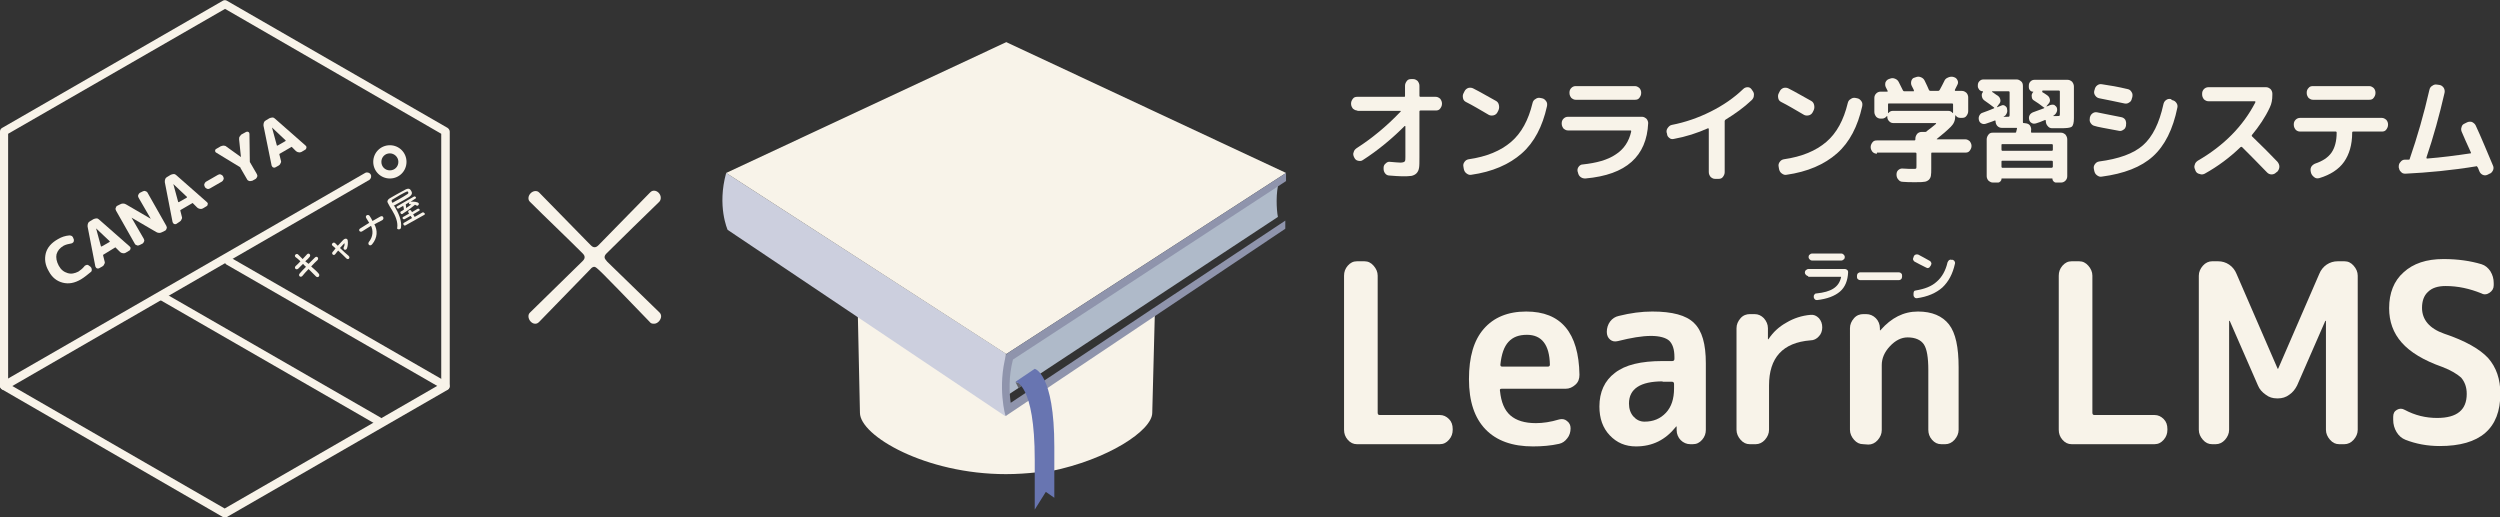 <?xml version="1.0" encoding="utf-8"?>
<!-- Generator: Adobe Illustrator 28.0.0, SVG Export Plug-In . SVG Version: 6.00 Build 0)  -->
<svg version="1.1" xmlns="http://www.w3.org/2000/svg" xmlns:xlink="http://www.w3.org/1999/xlink" x="0px" y="0px"
	 viewBox="0 0 676.5 140" style="enable-background:new 0 0 676.5 140;" xml:space="preserve">
<rect x="0" y="0" width="676.5" height="140" fill="#333333" stroke="none"/>
<style type="text/css">
	.st0{fill:#F8F3E9;}
	.st1{fill:#CCCFDE;}
	.st2{fill:#AFBAC9;}
	.st3{fill:#8F94AC;}
	.st4{opacity:0.7;fill:#414042;enable-background:new    ;}
	.st5{fill:#6875B1;}
</style>
<g id="レイヤー_1">
	<g>
		<g>
			<path class="st0" d="M21.9,75.6c-1.7,1-3.3,1.3-4.9,0.9c-1.6-0.4-2.9-1.4-3.8-3.1c-1-1.7-1.2-3.3-0.8-4.9
				c0.4-1.5,1.5-2.8,3.3-3.8c1-0.6,2-0.9,3.1-1c0.3,0,0.5,0.1,0.7,0.2c0.2,0.2,0.3,0.4,0.4,0.7l0.1,0.3c0,0.2,0,0.5-0.2,0.7
				c-0.2,0.2-0.4,0.3-0.6,0.3c-0.7,0.1-1.4,0.3-2,0.6c-1,0.6-1.6,1.3-1.9,2.3c-0.2,0.9,0,2,0.6,3.1c0.6,1.1,1.4,1.7,2.4,2
				c1,0.3,1.9,0.1,2.9-0.4c0.6-0.4,1.1-0.8,1.6-1.4c0.1-0.2,0.3-0.3,0.6-0.4c0.2-0.1,0.5,0,0.7,0.2l0.3,0.2c0.2,0.2,0.4,0.4,0.4,0.7
				c0.1,0.3,0,0.5-0.1,0.7C23.7,74.3,22.9,75,21.9,75.6z"/>
			<path class="st0" d="M26.8,72.6c-0.2,0.1-0.4,0.1-0.6,0c-0.2-0.1-0.3-0.3-0.4-0.5l-2.1-10.8c0-0.3,0-0.6,0.1-0.8
				c0.1-0.3,0.3-0.5,0.5-0.6l1-0.6c0.3-0.1,0.5-0.2,0.8-0.2c0.3,0,0.5,0.1,0.7,0.3l8.3,7.3c0.2,0.2,0.3,0.4,0.2,0.6
				c0,0.2-0.1,0.4-0.3,0.5l-1,0.6c-0.2,0.1-0.5,0.2-0.8,0.1c-0.3,0-0.5-0.2-0.7-0.3l-1.2-1.2c-0.1-0.1-0.1-0.1-0.2,0L28,68.9
				c-0.1,0-0.1,0.1-0.1,0.2l0.4,1.6c0.1,0.3,0.1,0.5-0.1,0.8c-0.1,0.3-0.3,0.5-0.5,0.6L26.8,72.6z M26,61.8l1.3,4.8
				c0,0,0,0.1,0.1,0.1c0,0,0.1,0,0.1,0l2.1-1.2c0,0,0,0,0.1-0.1c0,0,0-0.1,0-0.1L26,61.8C26,61.8,26,61.8,26,61.8
				C26,61.8,26,61.8,26,61.8z"/>
			<path class="st0" d="M37.8,66.3c-0.2,0.1-0.5,0.2-0.7,0.1c-0.3-0.1-0.5-0.2-0.6-0.4l-5.1-9c-0.1-0.2-0.2-0.5-0.1-0.7
				c0.1-0.3,0.2-0.5,0.4-0.6l0.8-0.4c0.5-0.3,1.1-0.3,1.6,0l6.7,3.9c0,0,0,0,0,0c0,0,0,0,0,0l-3.3-5.7c-0.1-0.2-0.2-0.5-0.1-0.7
				c0.1-0.3,0.2-0.4,0.4-0.6l0.8-0.4c0.2-0.1,0.5-0.2,0.7-0.1c0.3,0.1,0.5,0.2,0.6,0.4l5.1,9c0.1,0.2,0.2,0.5,0.1,0.7
				c-0.1,0.3-0.2,0.5-0.4,0.6l-0.8,0.4c-0.5,0.3-1.1,0.3-1.6,0l-6.7-3.9c0,0,0,0,0,0c0,0,0,0,0,0l3.3,5.7c0.1,0.2,0.2,0.5,0.1,0.7
				c-0.1,0.3-0.2,0.4-0.4,0.6L37.8,66.3z"/>
			<path class="st0" d="M47.7,60.6c-0.2,0.1-0.4,0.1-0.6,0c-0.2-0.1-0.3-0.3-0.4-0.5l-2.1-10.8c0-0.3,0-0.6,0.1-0.8
				c0.1-0.3,0.3-0.5,0.5-0.6l1-0.6c0.3-0.1,0.5-0.2,0.8-0.2c0.3,0,0.5,0.1,0.7,0.3l8.3,7.3c0.2,0.2,0.3,0.4,0.2,0.6
				c0,0.2-0.1,0.4-0.3,0.5l-1,0.6c-0.2,0.1-0.5,0.2-0.8,0.1c-0.3,0-0.5-0.2-0.7-0.3l-1.2-1.2c-0.1-0.1-0.1-0.1-0.2,0l-3.1,1.8
				c-0.1,0-0.1,0.1-0.1,0.2l0.4,1.6c0.1,0.3,0.1,0.5-0.1,0.8c-0.1,0.3-0.3,0.5-0.5,0.6L47.7,60.6z M46.9,49.8l1.3,4.8
				c0,0,0,0.1,0.1,0.1c0,0,0.1,0,0.1,0l2.1-1.2c0,0,0,0,0.1-0.1c0,0,0-0.1,0-0.1L46.9,49.8C46.9,49.8,46.9,49.8,46.9,49.8
				C46.9,49.8,46.9,49.8,46.9,49.8z"/>
			<path class="st0" d="M56.8,51c-0.2,0.1-0.5,0.2-0.7,0.1c-0.3-0.1-0.4-0.2-0.6-0.4l-0.1-0.2c-0.1-0.2-0.2-0.5-0.1-0.7
				c0.1-0.3,0.2-0.4,0.4-0.6l3.3-1.9c0.2-0.1,0.5-0.2,0.7-0.1c0.3,0.1,0.4,0.2,0.6,0.4l0.1,0.2c0.1,0.2,0.2,0.5,0.1,0.7
				c-0.1,0.3-0.2,0.4-0.4,0.6L56.8,51z"/>
			<path class="st0" d="M64.9,45.2l-6.4-3.9c-0.2-0.1-0.3-0.3-0.3-0.5c0-0.2,0.1-0.4,0.3-0.5l1.2-0.7c0.3-0.1,0.5-0.2,0.8-0.2
				c0.3,0,0.6,0.1,0.8,0.3l3.9,2.8c0,0,0,0,0,0c0,0,0,0,0,0l-0.5-4.8c0-0.3,0-0.6,0.2-0.8s0.3-0.5,0.6-0.6l1.1-0.6
				c0.2-0.1,0.4-0.1,0.6,0c0.2,0.1,0.3,0.3,0.3,0.5l0.1,7.5c0,0.1,0,0.2,0.1,0.3l1.8,3.1c0.1,0.2,0.2,0.5,0.1,0.7
				c-0.1,0.3-0.2,0.4-0.4,0.6l-0.9,0.5C68,49,67.7,49,67.5,49c-0.3-0.1-0.5-0.2-0.6-0.4l-1.8-3.1C65.1,45.3,65,45.3,64.9,45.2z"/>
			<path class="st0" d="M74.5,45.3c-0.2,0.1-0.4,0.1-0.6,0c-0.2-0.1-0.3-0.3-0.4-0.5L71.3,34c0-0.3,0-0.6,0.1-0.8
				c0.1-0.3,0.3-0.5,0.5-0.6l1-0.6c0.3-0.1,0.5-0.2,0.8-0.2c0.3,0,0.5,0.1,0.7,0.3l8.3,7.3c0.2,0.2,0.3,0.4,0.2,0.6
				c0,0.2-0.1,0.4-0.3,0.5l-1,0.6c-0.2,0.1-0.5,0.2-0.8,0.1c-0.3,0-0.5-0.2-0.7-0.3L79,39.8c-0.1-0.1-0.1-0.1-0.2,0l-3.1,1.8
				c-0.1,0-0.1,0.1-0.1,0.2l0.4,1.6c0.1,0.3,0.1,0.5-0.1,0.8c-0.1,0.3-0.3,0.5-0.5,0.6L74.5,45.3z M73.6,34.5l1.3,4.8
				c0,0,0,0.1,0.1,0.1c0,0,0.1,0,0.1,0l2.1-1.2c0,0,0,0,0.1-0.1c0,0,0-0.1,0-0.1L73.6,34.5C73.7,34.5,73.6,34.5,73.6,34.5
				C73.6,34.5,73.6,34.5,73.6,34.5z"/>
		</g>
		<g>
			<g>
				<g>
					<path class="st0" d="M60.9,140c-0.2,0-0.4,0-0.6-0.1L0.6,105.4c-0.3-0.2-0.6-0.6-0.6-1V35.6c0-0.4,0.2-0.8,0.6-1L60.3,0.2
						c0.3-0.2,0.8-0.2,1.1,0l59.7,34.4c0.3,0.2,0.6,0.6,0.6,1v68.9c0,0.4-0.2,0.8-0.6,1l-59.7,34.4C61.3,139.9,61.1,140,60.9,140z
						 M2.2,103.8l58.6,33.8l58.6-33.8V36.2L60.9,2.4L2.2,36.2V103.8z M120.6,104.4L120.6,104.4L120.6,104.4z"/>
				</g>
				<g>
					<path class="st0" d="M1.1,105.5c-0.4,0-0.8-0.2-1-0.6c-0.3-0.5-0.1-1.2,0.4-1.5l98.3-56.6c0.5-0.3,1.2-0.1,1.5,0.4
						c0.3,0.5,0.1,1.2-0.4,1.5L1.7,105.4C1.5,105.5,1.3,105.5,1.1,105.5z"/>
				</g>
				<g>
					<path class="st0" d="M120.6,105.5c-0.2,0-0.4,0-0.6-0.1L61.3,71.6c-0.5-0.3-0.7-1-0.4-1.5c0.3-0.5,1-0.7,1.5-0.4l58.7,33.8
						c0.5,0.3,0.7,1,0.4,1.5C121.4,105.3,121,105.5,120.6,105.5z"/>
				</g>
				<g>
					<path class="st0" d="M102.5,115c-0.2,0-0.4,0-0.6-0.1L43.2,81.1c-0.5-0.3-0.7-1-0.4-1.5c0.3-0.5,1-0.7,1.5-0.4l58.7,33.8
						c0.5,0.3,0.7,1,0.4,1.5C103.3,114.8,102.9,115,102.5,115z"/>
				</g>
			</g>
			<g>
				<path class="st0" d="M105.5,48.3c-2.5,0-4.5-2-4.5-4.5s2-4.5,4.5-4.5c2.5,0,4.5,2,4.5,4.5S108,48.3,105.5,48.3z M105.5,41.5
					c-1.3,0-2.3,1-2.3,2.3c0,1.3,1,2.3,2.3,2.3c1.3,0,2.3-1,2.3-2.3C107.8,42.5,106.7,41.5,105.5,41.5z"/>
			</g>
		</g>
		<g>
			<path class="st0" d="M83.5,71.4c0.6-0.6,1.2-1.2,1.7-1.7c0.6-0.6,1.2,0.2,0.7,0.7c-0.4,0.4-1.1,1-1.7,1.7c0.8,0.7,1.6,1.4,2,1.9
				c0.3,0.3,0.2,0.6,0.1,0.8c-0.2,0.2-0.5,0.3-0.8,0c-0.5-0.5-1.2-1.2-2-2c-0.7,0.7-1.3,1.4-1.7,1.9c-0.5,0.5-1.2-0.1-0.7-0.7
				c0.4-0.5,1-1.1,1.7-1.8c-0.3-0.3-0.6-0.5-0.8-0.8c-0.5,0.5-0.9,0.9-1.3,1.3c-0.6,0.5-1.2-0.2-0.7-0.7c0.4-0.4,0.9-0.8,1.3-1.3
				c-0.5-0.5-1-0.9-1.3-1.1c-0.6-0.5,0.3-1.2,0.7-0.7c0.3,0.3,0.7,0.7,1.2,1.2c0.4-0.4,0.8-0.9,1.2-1.3c0.5-0.5,1.1,0.2,0.7,0.7
				c-0.3,0.4-0.7,0.8-1.2,1.2L83.5,71.4z"/>
			<path class="st0" d="M93.2,65.8c-0.3,0.3-0.7,0.8-1.2,1.3c0.8,0.8,1.7,1.6,2.3,2.1c0.6,0.5,0,1.3-0.6,0.7
				c-0.5-0.5-1.4-1.4-2.2-2.1c-0.3,0.4-0.6,0.7-0.8,1c-0.4,0.5-1.1-0.1-0.7-0.6c0.3-0.3,0.5-0.6,0.8-1c-0.3-0.3-0.6-0.5-0.8-0.7
				c-0.3-0.2-0.2-0.5,0-0.7c0.2-0.2,0.5-0.2,0.7,0c0.2,0.2,0.4,0.4,0.7,0.7c0.5-0.5,1-1.1,1.5-1.6c0.4-0.4,1.1-0.5,1.2,0.2
				c0.1,0.7,0,1.5-0.2,2.1c-0.3,0.7-1.1,0.4-0.9-0.3C93.2,66.6,93.3,66.2,93.2,65.8L93.2,65.8z"/>
			<path class="st0" d="M100.7,66.1c-0.6,0.7-1.3,0-0.9-0.6c1.2-1.5,1.2-3.1,0.6-4.4c-0.8,0.5-1.6,1-2.4,1.5
				c-0.6,0.4-1.2-0.4-0.5-0.8c0.8-0.5,1.6-1,2.4-1.5c-0.3-0.5-0.6-1-0.8-1.3c-0.4-0.7,0.5-1.1,0.9-0.6c0.3,0.5,0.6,0.9,0.8,1.4
				c0.7-0.4,1.4-0.8,2.1-1.2c0.4-0.2,0.7-0.1,0.8,0.2c0.1,0.2,0.1,0.6-0.3,0.8c-0.7,0.4-1.4,0.7-2.1,1.1
				C102.2,62.3,102.2,64.3,100.7,66.1z"/>
			<path class="st0" d="M106.8,55.9c1,1.7,2,3.8,1.7,5.7c0,0.2-0.1,0.3-0.3,0.4c-0.2,0.1-0.5,0.1-0.7-0.1c0-0.1-0.1-0.2,0-0.3
				c0.2-1.6-0.5-3.2-1.4-4.7c-0.4-0.6-0.8-1.3-1.1-1.9c0,0,0,0,0,0c-0.3-0.4-0.2-0.9,0.4-1.3c0.6-0.3,1.3-0.8,2.1-1.2
				c0.8-0.4,1.6-0.9,2.2-1.2c1-0.5,1.3-0.1,1.6,0.4c0.2,0.4,0.4,0.9-0.6,1.6c-0.7,0.4-1.6,1-2.6,1.5c-0.5,0.3-1.1,0.6-1.6,0.9
				C106.7,55.7,106.7,55.8,106.8,55.9z M106.2,54.9c0.5-0.3,1-0.6,1.6-0.9c0.9-0.5,1.9-1.1,2.5-1.5c0.2-0.1,0.2-0.3,0.2-0.4
				c0,0,0,0-0.1-0.2c-0.1-0.2-0.2-0.2-2.2,0.9c-0.7,0.4-1.5,0.9-2,1.2c-0.2,0.1-0.3,0.3-0.2,0.5L106.2,54.9z M111.1,54.6L111.1,54.6
				c0.7-0.1,1.9,0,2.2,0.4c0.1,0.2,0,0.5-0.2,0.6c-0.1,0.1-0.3,0.1-0.4,0c-0.1-0.1-0.3-0.1-0.4-0.2c-1.7,1.5-3.4,2.4-3.4,2.5
				c-0.2,0.1-0.4,0-0.5-0.2s-0.1-0.4,0.1-0.5l0,0c0.3-0.1,0.5-0.3,0.8-0.5c0-0.2-0.1-0.7-0.2-1l-1.2,0.7c-0.2,0.1-0.4,0-0.5-0.1
				c-0.1-0.2-0.1-0.4,0.1-0.5l4.5-2.6c0.2-0.1,0.4,0,0.5,0.1c0.1,0.2,0.1,0.4-0.2,0.5L111.1,54.6z M109.7,61c-0.2,0.1-0.4,0-0.5-0.2
				c-0.1-0.2-0.1-0.4,0.1-0.5l2.2-1.3l-0.4-0.6l-1.6,0.9c-0.2,0.1-0.4,0-0.5-0.1c-0.1-0.2-0.1-0.4,0.1-0.5l1.6-0.9l-0.2-0.3
				c-0.1-0.3,0-0.5,0.2-0.6c0.2-0.1,0.5-0.1,0.6,0.2l0.2,0.3l1.5-0.9c0.2-0.1,0.4,0,0.5,0.1c0.1,0.2,0.1,0.4-0.2,0.5l-1.5,0.9
				l0.4,0.7l2.1-1.2c0.2-0.1,0.4,0,0.6,0.2c0.1,0.2,0.1,0.4-0.2,0.5L109.7,61z M109.8,55.3c0,0.2,0.1,0.7,0.1,1c0.5-0.3,1-0.7,1.4-1
				c-0.1,0-0.2,0-0.3,0c-0.1,0-0.2-0.1-0.3-0.1c-0.1-0.1,0-0.3,0.1-0.5L109.8,55.3z"/>
		</g>
	</g>
</g>
<g id="レイヤー_2">
	<g>
		<g>
			<path class="st0" d="M278.4,106.5h-0.2l-5.2,4l-5.1-3.5l-35.8-23.3l0.6,28c0,6.2,17.7,16.6,39.5,16.6c2.9,0,5.8-0.2,8.5-0.5
				c0-2.3,0-1.2,0-3.7c0-5.9-1.4-13.3-2.2-16.9C278.6,107,278.5,106.7,278.4,106.5z"/>
			<path class="st0" d="M281.3,104.8c0,5.8,0,8.3,3,22.7c15.4-3.1,27.5-11,27.5-15.8l0.7-26.9L281.3,104.8z"/>
		</g>
		<path class="st1" d="M196.5,46.8L196.5,46.8L196.5,46.8c-2.5,9,0.4,15.4,0.4,15.4l75.1,50.4l0.2-16.9L196.5,46.8z"/>
		<path class="st2" d="M346.1,49.2l-1.7,0.7l0,0h-0.1l-0.5,0.2v0.1L273,95.8l-1,9.9l0.4-0.3v1.7l73.4-48.4
			C345.4,56.7,345.2,52,346.1,49.2z"/>
		<polygon class="st0" points="348,46.8 272.3,95.8 196.5,46.8 272.3,11.4 		"/>
		<path class="st3" d="M273.5,109c-0.4-2.7-0.6-7,0.6-11.7L348,49v-2.2l-75.7,49c-2.5,9-0.2,16.8-0.2,16.8l75.7-50.7v-2.2L273.5,109
			z"/>
		<polygon class="st4" points="274.8,103.4 275.6,105 277.1,104 		"/>
		<path class="st5" d="M285.3,134.7c0,0,0-6.4,0-13.8c0-19.9-5.3-21.1-5.3-21.1l-5.2,3.5c0,0,5.2,0.5,5.2,21.1c0,4.6,0,13.5,0,13.5
			l3-4.8L285.3,134.7z"/>
		<g>
			<path class="st0" d="M367.2,120.2c-1,0-1.8-0.4-2.5-1.2c-0.7-0.8-1-1.7-1-2.7V74.6c0-1,0.3-1.9,1-2.7c0.7-0.8,1.5-1.2,2.5-1.2h2
				c1,0,1.8,0.4,2.5,1.2c0.7,0.8,1.1,1.7,1.1,2.7v37.1c0,0.4,0.2,0.6,0.5,0.6h16.3c1,0,1.8,0.4,2.5,1.1s1,1.6,1,2.7v0.2
				c0,1-0.3,1.9-1,2.7c-0.7,0.8-1.5,1.2-2.5,1.2L367.2,120.2L367.2,120.2z"/>
			<path class="st0" d="M414.8,120.8c-5.5,0-9.8-1.5-12.8-4.6s-4.5-7.6-4.5-13.6s1.3-10.5,4-13.6s6.5-4.7,11.5-4.7
				c9.4,0,14.2,5.7,14.4,17.1c0,1.1-0.3,2-1.1,2.7c-0.8,0.7-1.6,1.1-2.7,1.1h-17.3c-0.4,0-0.5,0.2-0.4,0.6c0.3,3,1.2,5.2,2.8,6.6
				c1.6,1.4,3.9,2.1,6.9,2.1c1.9,0,4-0.3,6.3-1c0.8-0.2,1.5-0.1,2.1,0.4c0.7,0.5,1,1.2,1,2c0,1-0.3,2-0.9,2.7
				c-0.6,0.8-1.3,1.3-2.2,1.5C419.7,120.6,417.3,120.8,414.8,120.8z M413.2,90.6c-2.2,0-3.8,0.6-5,1.9s-1.9,3.3-2.2,6.2
				c0,0.4,0.2,0.5,0.5,0.5h12.4c0.3,0,0.5-0.2,0.5-0.5C419.3,93.3,417.2,90.6,413.2,90.6z"/>
			<path class="st0" d="M442.7,120.8c-2.9,0-5.2-1-7.1-3s-2.8-4.6-2.8-7.8c0-3.9,1.4-7,4.2-9.1c2.8-2.2,7.1-3.2,12.9-3.2h2.6
				c0.4,0,0.6-0.2,0.6-0.6v-0.5c0-2.1-0.5-3.5-1.4-4.4c-0.9-0.8-2.6-1.3-4.9-1.3c-2.5,0-5.4,0.5-9,1.4c-0.8,0.2-1.5,0.1-2.1-0.4
				s-0.9-1.2-0.9-2.1c0-1,0.3-2,0.9-2.8s1.4-1.3,2.3-1.5c3.2-0.8,6.2-1.2,9.1-1.2c5.4,0,9.2,1,11.3,3.1c2.2,2.1,3.2,5.7,3.2,10.9v18
				c0,1-0.3,1.9-1,2.7c-0.7,0.8-1.5,1.2-2.5,1.2h-0.7c-1,0-1.9-0.4-2.6-1.1s-1.1-1.7-1.1-2.7v-0.9c0,0,0-0.1-0.1-0.1s-0.1,0-0.1,0.1
				C450.7,119,447.2,120.8,442.7,120.8z M449.9,103.2c-6,0-9.1,2-9.1,6c0,1.4,0.4,2.6,1.2,3.5c0.8,0.9,1.8,1.4,3,1.4
				c2.4,0,4.3-0.8,5.8-2.4s2.2-3.8,2.2-6.6v-1.2c0-0.4-0.2-0.6-0.6-0.6h-2.5V103.2z"/>
			<path class="st0" d="M473.5,120.2c-1,0-1.8-0.4-2.5-1.2c-0.7-0.8-1.1-1.7-1.1-2.7V88.8c0-1,0.4-1.9,1.1-2.7
				c0.7-0.8,1.6-1.1,2.5-1.1h1.3c1,0,1.8,0.4,2.5,1.1c0.7,0.8,1.1,1.7,1.1,2.7v2.9c0,0,0,0.1,0.1,0.1s0.1,0,0.1-0.1
				c1.2-1.8,2.8-3.3,4.8-4.4c2-1.2,4.2-1.9,6.5-2.1c0.9-0.1,1.6,0.2,2.3,0.9c0.6,0.7,0.9,1.5,0.9,2.5c0,0.9-0.3,1.8-0.9,2.4
				c-0.6,0.7-1.4,1.1-2.3,1.1c-7.5,0.6-11.2,4.7-11.2,12.2v12c0,1-0.4,1.9-1.1,2.7c-0.7,0.8-1.6,1.2-2.5,1.2
				C475.1,120.2,473.5,120.2,473.5,120.2z"/>
			<path class="st0" d="M504.2,120.2c-1,0-1.8-0.4-2.5-1.2c-0.7-0.8-1.1-1.7-1.1-2.7V88.8c0-1,0.4-1.9,1.1-2.7
				c0.7-0.8,1.6-1.1,2.5-1.1h0.8c1,0,1.9,0.4,2.6,1.1s1.1,1.7,1.1,2.7v0.5c0,0,0,0.1,0.1,0.1c0,0,0.1,0,0.1-0.1
				c2.9-3.3,6.2-5,10.1-5c3.8,0,6.6,1.2,8.4,3.5c1.8,2.3,2.6,6.2,2.6,11.6v16.9c0,1-0.4,1.9-1.1,2.7c-0.7,0.8-1.6,1.2-2.5,1.2h-1.1
				c-1,0-1.8-0.4-2.5-1.2c-0.7-0.8-1-1.7-1-2.7v-16.2c0-3.4-0.4-5.7-1.2-6.9c-0.8-1.2-2.3-1.9-4.4-1.9c-1.7,0-3.3,0.8-4.8,2.4
				c-1.5,1.6-2.2,3.3-2.2,5.1v17.6c0,1-0.4,1.9-1.1,2.7c-0.7,0.8-1.6,1.2-2.5,1.2L504.2,120.2L504.2,120.2z"/>
			<path class="st0" d="M560.6,120.2c-1,0-1.8-0.4-2.5-1.2c-0.7-0.8-1-1.7-1-2.7V74.6c0-1,0.3-1.9,1-2.7c0.7-0.8,1.5-1.2,2.5-1.2h2
				c1,0,1.8,0.4,2.5,1.2c0.7,0.8,1.1,1.7,1.1,2.7v37.1c0,0.4,0.2,0.6,0.5,0.6H583c1,0,1.8,0.4,2.5,1.1s1,1.6,1,2.7v0.2
				c0,1-0.3,1.9-1,2.7c-0.7,0.8-1.5,1.2-2.5,1.2L560.6,120.2L560.6,120.2z"/>
			<path class="st0" d="M598.6,120.2c-1,0-1.8-0.4-2.5-1.2c-0.7-0.8-1.1-1.7-1.1-2.7V74.6c0-1,0.4-1.9,1.1-2.7
				c0.7-0.8,1.6-1.2,2.5-1.2h1.6c1.1,0,2.1,0.3,3,0.9s1.6,1.5,2,2.5l11.1,25.6c0,0,0,0.1,0.1,0.1c0,0,0.1,0,0.1-0.1l11.1-25.6
				c0.4-1,1.1-1.9,2-2.5s1.9-0.9,3-0.9h1.8c1,0,1.8,0.4,2.5,1.2c0.7,0.8,1.1,1.7,1.1,2.7v41.7c0,1-0.4,1.9-1.1,2.7
				c-0.7,0.8-1.6,1.2-2.5,1.2H633c-1,0-1.8-0.4-2.5-1.2c-0.7-0.8-1.1-1.7-1.1-2.7V86.9c0,0,0-0.1-0.1-0.1c0,0-0.1,0-0.1,0.1
				l-7.6,17.4c-0.5,1-1.2,1.9-2.1,2.5c-0.9,0.7-2,1-3,1h-0.4c-1.1,0-2.1-0.3-3-1c-1-0.7-1.7-1.5-2.1-2.5l-7.6-17.4
				c0,0,0-0.1-0.1-0.1c0,0-0.1,0-0.1,0.1v29.4c0,1-0.4,1.9-1.1,2.7c-0.7,0.8-1.6,1.2-2.5,1.2C599.6,120.2,598.6,120.2,598.6,120.2z"
				/>
			<path class="st0" d="M660.9,99.3c-5.1-1.8-8.7-4-11-6.6s-3.4-5.7-3.4-9.3c0-4.1,1.3-7.4,3.9-9.7c2.6-2.4,6.2-3.6,10.8-3.6
				c3.9,0,7.3,0.5,10.3,1.4c1,0.3,1.8,1,2.4,1.9c0.6,1,0.9,2,0.9,3.2v0.6c0,0.9-0.4,1.5-1.1,2c-0.7,0.5-1.5,0.6-2.2,0.2
				c-3.2-1.3-6.4-2-9.7-2c-2.1,0-3.7,0.5-4.8,1.6c-1.1,1-1.6,2.5-1.6,4.3c0,3.2,2,5.6,6,7c5.7,1.9,9.7,4.2,11.9,6.6
				c2.2,2.5,3.3,5.7,3.3,9.6c0,9.5-5.5,14.2-16.4,14.2c-3.4,0-6.5-0.6-9.3-1.7c-1-0.4-1.8-1.1-2.4-2.1c-0.6-1-0.9-2.1-0.9-3.3v-0.8
				c0-0.9,0.3-1.5,1-1.9s1.4-0.4,2.1,0c2.8,1.5,5.7,2.2,8.8,2.2c5.4,0,8-2.2,8-6.5c0-1.8-0.5-3.2-1.5-4.4
				C665,101.3,663.3,100.2,660.9,99.3z"/>
		</g>
		<g>
			<path class="st0" d="M367.3,29.9c-0.5,0-0.8-0.2-1.2-0.5c-0.3-0.4-0.5-0.8-0.5-1.3V28c0-0.5,0.2-0.9,0.5-1.3s0.7-0.5,1.2-0.5H380
				c0.2,0,0.2-0.1,0.2-0.3v-2.7c0-0.5,0.2-0.9,0.5-1.3s0.7-0.5,1.2-0.5h0.5c0.5,0,0.8,0.2,1.2,0.5c0.3,0.4,0.5,0.8,0.5,1.3v2.7
				c0,0.2,0.1,0.3,0.3,0.3h4.1c0.5,0,0.8,0.2,1.2,0.5c0.3,0.4,0.5,0.8,0.5,1.3v0.1c0,0.5-0.2,0.9-0.5,1.3s-0.7,0.5-1.2,0.5h-4.1
				c-0.2,0-0.3,0.1-0.3,0.3v12.4c0,1.2,0,2.2-0.1,2.8s-0.3,1.1-0.7,1.5c-0.4,0.4-0.9,0.6-1.4,0.7c-0.6,0.1-1.4,0.1-2.6,0.1
				c-0.8,0-1.9-0.1-3.3-0.2c-0.5,0-0.9-0.2-1.2-0.6c-0.3-0.4-0.4-0.8-0.4-1.3v-0.2c0-0.5,0.2-0.9,0.6-1.2c0.3-0.3,0.7-0.5,1.2-0.4
				c1.3,0.1,2.2,0.2,2.7,0.2c0.6,0,1-0.1,1.2-0.3s0.2-0.6,0.2-1.2v-8.3c0,0,0-0.1-0.1-0.1h-0.1c-3.6,3.6-7.4,6.7-11.3,9.2
				c-0.4,0.3-0.8,0.3-1.3,0.2s-0.8-0.4-1-0.8l-0.1-0.2c-0.2-0.4-0.3-0.9-0.1-1.3c0.1-0.5,0.4-0.8,0.8-1.1c4.2-2.7,8.2-6,11.9-9.9
				c0.1-0.1,0.1-0.2-0.1-0.2h-11.6V29.9z"/>
			<path class="st0" d="M396.7,27.6c-0.4-0.2-0.7-0.5-0.8-1c-0.1-0.5-0.1-0.9,0.1-1.3l0.3-0.6c0.2-0.4,0.5-0.7,1-0.9
				c0.4-0.1,0.9-0.1,1.3,0.1c2,1,4,2.2,6.2,3.4c0.4,0.2,0.7,0.6,0.8,1.1c0.1,0.5,0.1,0.9-0.1,1.4l-0.3,0.6c-0.2,0.4-0.6,0.7-1,0.8
				c-0.5,0.1-0.9,0.1-1.3-0.1C400.5,29.7,398.5,28.5,396.7,27.6z M417.3,26.6c0.5,0.1,0.8,0.4,1.1,0.8c0.3,0.4,0.3,0.9,0.2,1.4
				c-1.2,5.4-3.4,9.7-6.8,12.7s-8,5-13.7,5.8c-0.5,0.1-0.9-0.1-1.3-0.4c-0.4-0.3-0.6-0.7-0.7-1.2l-0.1-0.6c-0.1-0.5,0-0.9,0.3-1.3
				c0.3-0.4,0.6-0.6,1.1-0.7c4.9-0.7,8.7-2.3,11.5-4.7s4.7-5.9,5.8-10.5c0.1-0.5,0.4-0.9,0.8-1.1c0.4-0.3,0.8-0.4,1.3-0.3
				L417.3,26.6z"/>
			<path class="st0" d="M424.3,35.3c-0.5,0-0.8-0.2-1.2-0.5c-0.3-0.4-0.5-0.8-0.5-1.3v-0.2c0-0.5,0.2-0.9,0.5-1.2
				c0.3-0.3,0.7-0.5,1.2-0.5h20c0.5,0,0.8,0.2,1.2,0.5c0.3,0.3,0.5,0.8,0.5,1.2c-0.2,4.5-1.7,8-4.5,10.5s-6.9,4-12.5,4.5
				c-0.5,0-0.9-0.1-1.3-0.4c-0.4-0.3-0.6-0.7-0.7-1.2l-0.1-0.3c-0.1-0.5,0-0.9,0.3-1.3c0.3-0.4,0.7-0.6,1.1-0.6
				c3.7-0.4,6.7-1.2,8.9-2.7c2.2-1.4,3.6-3.5,4.2-6.2c0-0.2,0-0.3-0.2-0.3H424.3z M426.4,23.3h16c0.5,0,0.8,0.2,1.2,0.5
				c0.3,0.3,0.5,0.8,0.5,1.2v0.2c0,0.5-0.2,0.9-0.5,1.3s-0.7,0.5-1.2,0.5h-16c-0.5,0-0.8-0.2-1.2-0.5c-0.3-0.4-0.5-0.8-0.5-1.3V25
				c0-0.5,0.2-0.9,0.5-1.2C425.6,23.4,426,23.3,426.4,23.3z"/>
			<path class="st0" d="M451.1,36.2l-0.1-0.3c-0.1-0.5,0-0.9,0.3-1.3c0.3-0.4,0.6-0.7,1.1-0.8c3.6-0.7,7.1-1.9,10.5-3.6
				c3.4-1.7,6.3-3.7,8.8-6.1c0.3-0.3,0.7-0.5,1.2-0.5s0.8,0.2,1.1,0.6l0.2,0.3c0.3,0.4,0.5,0.8,0.4,1.3c0,0.5-0.2,0.9-0.6,1.3
				c-2.1,2-4.5,3.7-7.1,5.3c-0.1,0.1-0.2,0.2-0.2,0.4c0,0,0,0,0,0.1V33v13.6c0,0.5-0.2,0.9-0.5,1.3c-0.3,0.4-0.7,0.5-1.2,0.5h-0.9
				c-0.5,0-0.8-0.2-1.2-0.5c-0.3-0.4-0.5-0.8-0.5-1.3V34.9c0-0.1-0.1-0.2-0.2-0.2c-2.9,1.3-6,2.3-9.3,2.9c-0.5,0.1-0.9,0-1.2-0.3
				C451.4,37.1,451.1,36.7,451.1,36.2z"/>
			<path class="st0" d="M482,27.6c-0.4-0.2-0.7-0.5-0.8-1c-0.1-0.5-0.1-0.9,0.1-1.3l0.3-0.6c0.2-0.4,0.5-0.7,1-0.9
				c0.4-0.1,0.9-0.1,1.3,0.1c2,1,4,2.2,6.2,3.4c0.4,0.2,0.7,0.6,0.8,1.1c0.1,0.5,0.1,0.9-0.1,1.4l-0.3,0.6c-0.2,0.4-0.6,0.7-1,0.8
				c-0.5,0.1-0.9,0.1-1.3-0.1C485.8,29.7,483.8,28.5,482,27.6z M502.6,26.6c0.5,0.1,0.8,0.4,1.1,0.8c0.3,0.4,0.3,0.9,0.2,1.4
				c-1.2,5.4-3.4,9.7-6.8,12.7s-8,5-13.7,5.8c-0.5,0.1-0.9-0.1-1.3-0.4c-0.4-0.3-0.6-0.7-0.7-1.2l-0.1-0.6c-0.1-0.5,0-0.9,0.3-1.3
				c0.3-0.4,0.6-0.6,1.1-0.7c4.9-0.7,8.7-2.3,11.5-4.7s4.7-5.9,5.8-10.5c0.1-0.5,0.4-0.9,0.8-1.1c0.4-0.3,0.8-0.4,1.3-0.3
				L502.6,26.6z"/>
			<path class="st0" d="M507.9,41.6c-0.5,0-0.9-0.2-1.2-0.5c-0.3-0.4-0.5-0.8-0.5-1.3s0.2-0.9,0.5-1.3c0.3-0.4,0.7-0.5,1.2-0.5H518
				c0.2,0,0.3-0.1,0.3-0.3v-0.2c0-0.5,0.2-0.9,0.5-1.3c0.3-0.3,0.7-0.5,1.2-0.5h0.7h0.2c0.1,0,0.3,0,0.4-0.1l0.2-0.2
				c0.8-0.6,1.6-1.2,2.4-1.9v-0.1c0,0,0-0.1-0.1-0.1h-11.5c-0.5,0-0.8-0.2-1.1-0.5c-0.3-0.3-0.5-0.7-0.5-1.2v-0.1v-0.1h-0.1
				c-0.3,0.4-0.8,0.7-1.3,0.7h-0.4c-0.5,0-0.9-0.2-1.2-0.5c-0.3-0.4-0.5-0.8-0.5-1.3v-3.8c0-0.5,0.2-0.9,0.5-1.2
				c0.3-0.3,0.7-0.5,1.2-0.5h1.8c0.1,0,0.1,0,0.1-0.1s0-0.1,0-0.1c-0.2-0.3-0.3-0.7-0.5-1c-0.2-0.4-0.2-0.8-0.1-1.3
				c0.2-0.4,0.4-0.7,0.9-0.9l0.3-0.1c0.5-0.2,0.9-0.2,1.4,0s0.8,0.5,1,0.9c0.4,0.8,0.8,1.6,1.1,2.2c0.1,0.2,0.2,0.3,0.4,0.3h2.5
				c0.1,0,0.1,0,0.1-0.1s0-0.1,0-0.2l-0.6-1.2c-0.2-0.4-0.2-0.8-0.1-1.3c0.2-0.5,0.4-0.8,0.9-0.9l0.3-0.1c0.5-0.2,0.9-0.2,1.4,0
				s0.8,0.5,1,0.9c0.5,1,0.9,1.9,1.2,2.6c0.1,0.1,0.2,0.2,0.4,0.2h2.1c0.1,0,0.3-0.1,0.4-0.3c0.4-0.7,0.8-1.5,1.2-2.3
				c0.2-0.5,0.5-0.8,1-1c0.4-0.2,0.9-0.3,1.4-0.2l0.3,0.1c0.4,0.1,0.7,0.4,0.9,0.8s0.2,0.8,0,1.2l-0.7,1.4c0,0,0,0.1,0,0.2
				s0.1,0.1,0.1,0.1h1.8c0.5,0,0.8,0.2,1.2,0.5c0.3,0.3,0.5,0.8,0.5,1.2v3.8c0,0.5-0.2,0.9-0.5,1.3s-0.7,0.5-1.2,0.5h-0.4
				c-0.6,0-1-0.2-1.3-0.7c0,0-0.1,0-0.1,0.1v0.1c0,1.2-0.4,2.1-1.2,2.9c-1.1,1.1-2.4,2.2-3.8,3.3v0.1c0,0,0,0,0.1,0h7.6
				c0.5,0,0.8,0.2,1.2,0.5c0.3,0.4,0.5,0.8,0.5,1.3s-0.2,0.9-0.5,1.3c-0.3,0.4-0.7,0.5-1.2,0.5h-9c-0.2,0-0.2,0.1-0.2,0.3v3.8
				c0,1,0,1.7-0.1,2.2s-0.3,0.8-0.6,1.1c-0.4,0.3-0.8,0.5-1.3,0.5c-0.5,0.1-1.4,0.1-2.5,0.1c-1.2,0-2.2,0-3.2-0.1
				c-0.5,0-0.9-0.2-1.2-0.6c-0.3-0.3-0.5-0.8-0.5-1.3s0.1-0.9,0.4-1.2c0.3-0.3,0.7-0.5,1.1-0.5c1.3,0.1,2.3,0.1,2.8,0.1
				c0.6,0,0.9,0,1-0.1s0.1-0.4,0.1-0.9v-3.1c0-0.2-0.1-0.3-0.3-0.3h-10.4V41.6z M512.2,30h15c0.5,0,0.9,0.2,1.2,0.6
				c0,0,0.1,0,0.1-0.1c0,0,0,0,0-0.1v-0.1v-2c0-0.2-0.1-0.3-0.2-0.3h-17.2c-0.2,0-0.2,0.1-0.2,0.3v2c0,0,0,0,0,0.1v0.1
				c0,0,0,0,0,0.1h0.1C511.3,30.2,511.7,30,512.2,30z"/>
			<path class="st0" d="M539.6,29.3C539.7,29.3,539.7,29.3,539.6,29.3c0.1-0.1,0-0.2,0-0.2c-0.8-0.6-1.7-1.3-2.6-1.9
				c-0.4-0.3-0.6-0.6-0.7-1.1c-0.1-0.5,0-0.9,0.3-1.2l0,0v-0.1c0,0,0-0.1-0.1-0.1c-0.3,0-0.6-0.1-0.9-0.4c-0.2-0.3-0.4-0.6-0.4-0.9
				v-0.3c0-0.4,0.1-0.8,0.4-1.1c0.3-0.3,0.6-0.5,1.1-0.5h9c0.5,0,0.8,0.2,1.2,0.5s0.5,0.8,0.5,1.3v8.6c0,0.5,0,0.9,0,1.1
				c0,0.2,0,0.3,0.2,0.3h0.1l0.7,0.1c0.4,0.1,0.8,0.3,1,0.7s0.3,0.8,0.2,1.3v0.1v0.1c0,0.2,0,0.3,0.2,0.3h7.9c0.5,0,0.8,0.2,1.2,0.5
				c0.3,0.4,0.5,0.8,0.5,1.3v10c0,0.5-0.2,0.9-0.5,1.2s-0.7,0.5-1.2,0.5h-1.3c-0.3,0-0.5-0.1-0.7-0.3s-0.3-0.4-0.3-0.7
				c0-0.1,0-0.1-0.1-0.1h-13.6c-0.1,0-0.1,0-0.1,0.1c0,0.3-0.1,0.5-0.3,0.7s-0.4,0.3-0.7,0.3h-1.3c-0.5,0-0.8-0.2-1.2-0.5
				c-0.3-0.3-0.5-0.8-0.5-1.2v-10c0-0.5,0.2-0.9,0.5-1.3c0.3-0.4,0.7-0.5,1.2-0.5h6c0.2,0,0.3-0.1,0.3-0.3c0-0.1,0.1-0.4,0.2-0.8
				l0,0c0-0.1,0-0.2-0.1-0.2c-0.3,0-0.9,0-1.7,0s-1.6,0-2.3,0c-0.5,0-0.9-0.2-1.2-0.5s-0.5-0.8-0.5-1.3c0-0.2-0.1-0.2-0.2-0.2
				c-0.2,0.1-1,0.4-2.5,0.9c-0.4,0.1-0.7,0.1-1.1-0.1c-0.4-0.2-0.6-0.5-0.7-0.9c-0.1-0.4-0.1-0.8,0.1-1.2c0.2-0.4,0.5-0.7,0.9-0.8
				C537.4,30.2,538.4,29.8,539.6,29.3z M539.1,24.9c0.4,0.2,0.8,0.6,1.5,1c0.4,0.3,0.6,0.6,0.7,1.1c0.1,0.5-0.1,0.9-0.4,1.2
				l-0.5,0.7V29c0,0,0,0,0.1,0c0.1-0.1,0.3-0.1,0.5-0.2s0.4-0.2,0.5-0.2c0.3-0.2,0.7-0.2,1,0s0.6,0.5,0.6,0.8v0.1
				c0.1,0.4,0.1,0.8-0.1,1.2c-0.2,0.4-0.4,0.7-0.8,0.8c0,0,0,0,0,0.1c0,0,0,0,0.1,0s0.3,0,0.4,0c0.1,0,0.2,0,0.3,0
				c0.4,0,0.7,0,0.7-0.1c0.1-0.1,0.1-0.3,0.1-0.6V25c0-0.2-0.1-0.3-0.3-0.3H539C539.1,24.8,539.1,24.8,539.1,24.9L539.1,24.9z
				 M555.2,39h-13.4c-0.2,0-0.2,0.1-0.2,0.3v1.2c0,0.2,0.1,0.3,0.2,0.3h13.4c0.2,0,0.3-0.1,0.3-0.3v-1.2
				C555.5,39.1,555.4,39,555.2,39z M555.5,45.1v-1.3c0-0.2-0.1-0.3-0.3-0.3h-13.4c-0.2,0-0.2,0.1-0.2,0.3v1.3c0,0.2,0.1,0.3,0.2,0.3
				h13.4C555.4,45.3,555.5,45.3,555.5,45.1z M553.1,29.3l0.1-0.1c0-0.1,0-0.1-0.1-0.1c-1-0.8-1.9-1.4-2.7-1.9
				c-0.4-0.2-0.6-0.6-0.6-1c-0.1-0.4,0-0.8,0.3-1.2l0.1-0.1c0,0,0,0,0-0.1c0,0,0,0-0.1,0c-0.3,0-0.6-0.1-0.8-0.4
				c-0.2-0.2-0.3-0.5-0.3-0.9v-0.3c0-0.4,0.1-0.8,0.4-1.1c0.3-0.3,0.6-0.5,1.1-0.5h9c0.5,0,0.8,0.2,1.2,0.5c0.3,0.4,0.5,0.8,0.5,1.3
				V32c0,1.2-0.2,2-0.6,2.3c-0.4,0.3-1.4,0.4-3,0.4c-0.8,0-1.6,0-2.3,0c-0.5,0-0.9-0.2-1.2-0.6c-0.3-0.3-0.5-0.8-0.5-1.3v-0.1
				c0-0.1,0-0.1-0.1-0.2c-0.1,0-0.1-0.1-0.2,0c-0.9,0.4-1.7,0.7-2.4,0.9c-0.4,0.1-0.8,0.1-1.1-0.1c-0.4-0.2-0.6-0.5-0.7-0.9
				c-0.1-0.4-0.1-0.8,0.1-1.2c0.2-0.4,0.5-0.6,0.9-0.8C551.1,30,552.1,29.7,553.1,29.3z M552.6,24.9c0.5,0.3,1,0.6,1.4,0.9
				s0.6,0.6,0.7,1.1c0.1,0.5-0.1,0.9-0.4,1.2l-0.5,0.6v0.1c0,0,0,0,0.1,0c0.1-0.1,0.3-0.1,0.5-0.2s0.4-0.2,0.5-0.2
				c0.3-0.1,0.7-0.1,1,0c0.3,0.2,0.6,0.5,0.7,0.8c0.1,0.4,0.1,0.8-0.1,1.2c-0.2,0.4-0.5,0.7-0.8,0.9l0,0c0,0,0,0-0.1,0
				c0,0,0,0,0,0.1c0,0,0,0,0.1,0s0.3,0,0.5,0s0.3,0,0.4,0c0.4,0,0.7,0,0.7-0.1c0.1-0.1,0.1-0.3,0.1-0.6v-5.9c0-0.2-0.1-0.3-0.3-0.3
				h-4.4C552.6,24.8,552.6,24.8,552.6,24.9L552.6,24.9z"/>
			<path class="st0" d="M566.9,34.1c-0.5-0.1-0.8-0.3-1.1-0.7s-0.4-0.8-0.3-1.3v-0.2c0.1-0.5,0.3-0.9,0.7-1.2
				c0.4-0.3,0.8-0.4,1.3-0.3c1.1,0.2,3.3,0.7,6.5,1.3c0.5,0.1,0.8,0.3,1.1,0.7c0.2,0.4,0.3,0.9,0.2,1.4V34c-0.1,0.5-0.3,0.9-0.7,1.1
				c-0.4,0.3-0.8,0.4-1.2,0.3C569.6,34.7,567.4,34.3,566.9,34.1z M587.8,27.1c0.5,0.1,0.8,0.3,1.1,0.7c0.3,0.4,0.4,0.8,0.3,1.3
				c-1.2,5.9-3.4,10.3-6.6,13.2c-3.2,2.9-7.8,4.7-13.9,5.5c-0.5,0.1-0.9-0.1-1.3-0.4c-0.4-0.3-0.6-0.7-0.7-1.2l-0.1-0.5
				c-0.1-0.5,0-0.9,0.3-1.3c0.3-0.4,0.6-0.6,1.1-0.7c5.3-0.7,9.3-2.1,11.9-4.4c2.6-2.3,4.4-6,5.5-11c0.1-0.5,0.3-0.9,0.7-1.2
				c0.4-0.3,0.8-0.4,1.3-0.3L587.8,27.1z M575.7,24.1c0.5,0.1,0.8,0.3,1.1,0.8c0.3,0.4,0.3,0.9,0.2,1.4l-0.1,0.3
				c-0.1,0.5-0.3,0.9-0.7,1.1c-0.4,0.3-0.8,0.4-1.3,0.3c-2.4-0.5-4.7-1-6.8-1.4c-0.5-0.1-0.8-0.3-1.1-0.7c-0.3-0.4-0.4-0.8-0.3-1.3
				l0.1-0.3c0.1-0.5,0.3-0.9,0.7-1.2c0.4-0.3,0.8-0.4,1.3-0.3C570.9,23.1,573.2,23.5,575.7,24.1z"/>
			<path class="st0" d="M594.1,46.2l-0.1-0.3c-0.2-0.4-0.3-0.9-0.1-1.3c0.1-0.5,0.4-0.8,0.8-1.1c7.1-4.1,12.3-9.4,15.6-15.8
				c0,0,0-0.1,0-0.2s-0.1-0.1-0.1-0.1h-12.6c-0.5,0-0.8-0.2-1.2-0.5c-0.3-0.4-0.5-0.8-0.5-1.3v-0.3c0-0.5,0.2-0.9,0.5-1.2
				c0.3-0.3,0.7-0.5,1.2-0.5h15.6c0.5,0,0.8,0.2,1.2,0.5c0.3,0.3,0.5,0.8,0.5,1.2v0.4c0,1.3-0.2,2.4-0.7,3.4
				c-1.2,2.6-2.9,5.1-4.8,7.4c-0.1,0.1-0.1,0.3,0,0.4c2.6,2.5,4.9,4.8,6.9,6.9c0.3,0.4,0.5,0.8,0.5,1.3s-0.2,0.9-0.5,1.3l-0.4,0.3
				c-0.3,0.3-0.7,0.5-1.2,0.5s-0.9-0.2-1.2-0.5c-2.5-2.6-4.8-4.9-6.8-6.9c-0.1-0.1-0.2-0.1-0.4,0c-2.9,2.8-6.1,5.2-9.7,7.2
				c-0.4,0.2-0.9,0.3-1.3,0.1C594.7,47,594.3,46.7,594.1,46.2z"/>
			<path class="st0" d="M622.4,35.6c-0.5,0-0.9-0.2-1.2-0.5c-0.3-0.4-0.5-0.8-0.5-1.3v-0.2c0-0.5,0.2-0.9,0.5-1.2s0.7-0.5,1.2-0.5
				h22.1c0.5,0,0.8,0.2,1.2,0.5c0.3,0.3,0.5,0.8,0.5,1.2v0.2c0,0.5-0.2,0.9-0.5,1.3c-0.3,0.4-0.7,0.5-1.2,0.5h-7.7
				c-0.2,0-0.3,0.1-0.3,0.3c0,3.3-0.8,5.9-2.2,7.9s-3.7,3.5-6.7,4.4c-0.5,0.1-0.9,0.1-1.3-0.2c-0.4-0.3-0.7-0.6-0.9-1.1l-0.1-0.4
				c-0.1-0.5-0.1-0.9,0.1-1.3s0.6-0.7,1-0.9c2.1-0.7,3.6-1.7,4.5-3s1.4-3.1,1.4-5.4c0-0.2-0.1-0.3-0.2-0.3H622.4z M625.9,23.3h15.2
				c0.5,0,0.8,0.2,1.2,0.5c0.3,0.3,0.5,0.8,0.5,1.2v0.2c0,0.5-0.2,0.9-0.5,1.3s-0.7,0.5-1.2,0.5h-15.2c-0.5,0-0.8-0.2-1.2-0.5
				c-0.3-0.4-0.5-0.8-0.5-1.3V25c0-0.5,0.2-0.9,0.5-1.2C625,23.4,625.4,23.3,625.9,23.3z"/>
			<path class="st0" d="M650.9,47c-0.5,0-0.9-0.1-1.2-0.5c-0.4-0.3-0.5-0.8-0.6-1.2v-0.2c0-0.5,0.1-0.9,0.5-1.3
				c0.3-0.4,0.7-0.6,1.2-0.6c0.1,0,0.3,0,0.5,0s0.4,0,0.5,0c0.2,0,0.3-0.1,0.3-0.3l0,0c2-5.8,3.8-12,5.3-18.6
				c0.1-0.5,0.4-0.9,0.8-1.1c0.4-0.3,0.8-0.4,1.3-0.3l0.7,0.1c0.5,0.1,0.8,0.4,1.1,0.8c0.2,0.4,0.3,0.8,0.2,1.3
				c-1.4,6.1-3,11.9-4.9,17.5c0,0.2,0,0.3,0.2,0.3c3.8-0.3,7.7-0.8,11.7-1.4c0.2,0,0.2-0.1,0.1-0.3c-1.1-2.4-1.9-4.2-2.4-5.4
				c-0.2-0.4-0.3-0.9-0.1-1.4c0.1-0.5,0.4-0.8,0.9-1l0.6-0.3c0.4-0.2,0.9-0.2,1.3-0.1c0.4,0.2,0.8,0.5,1,0.9c1.5,3.2,3,6.9,4.7,10.9
				c0.2,0.4,0.2,0.9,0,1.3s-0.5,0.8-0.9,0.9l-0.6,0.3c-0.4,0.2-0.9,0.2-1.3,0c-0.4-0.2-0.7-0.5-0.9-1c0,0-0.1-0.2-0.2-0.5
				c-0.1-0.3-0.2-0.5-0.3-0.6c-0.1-0.2-0.2-0.3-0.3-0.2C663.4,46.1,657,46.7,650.9,47z"/>
		</g>
		<g>
			<path class="st0" d="M489.3,74.7c-0.2,0-0.4-0.1-0.6-0.3c-0.2-0.2-0.3-0.4-0.3-0.6v-0.1c0-0.2,0.1-0.5,0.3-0.6
				c0.2-0.2,0.4-0.3,0.6-0.3h10c0.2,0,0.4,0.1,0.6,0.3c0.2,0.2,0.2,0.4,0.2,0.6c-0.1,2.2-0.8,4-2.2,5.2c-1.4,1.2-3.5,2-6.2,2.3
				c-0.2,0-0.4,0-0.6-0.2s-0.3-0.4-0.3-0.6v-0.1c0-0.2,0-0.4,0.2-0.6c0.1-0.2,0.3-0.3,0.6-0.3c1.9-0.2,3.4-0.6,4.5-1.3
				c1.1-0.7,1.8-1.7,2.1-3.1c0-0.1,0-0.1-0.1-0.1h-8.8V74.7z M490.3,68.6h8c0.2,0,0.4,0.1,0.6,0.3c0.2,0.2,0.3,0.4,0.3,0.6v0.1
				c0,0.2-0.1,0.5-0.3,0.6c-0.2,0.2-0.4,0.3-0.6,0.3h-8c-0.2,0-0.4-0.1-0.6-0.3c-0.2-0.2-0.3-0.4-0.3-0.6v-0.1
				c0-0.2,0.1-0.5,0.3-0.6C489.9,68.7,490.1,68.6,490.3,68.6z"/>
			<path class="st0" d="M503.3,75.8c-0.2,0-0.4-0.1-0.6-0.3s-0.2-0.4-0.2-0.6v-0.3c0-0.2,0.1-0.5,0.2-0.6s0.4-0.3,0.6-0.3h10.6
				c0.2,0,0.4,0.1,0.6,0.3c0.2,0.2,0.2,0.4,0.2,0.6v0.3c0,0.2-0.1,0.5-0.2,0.6c-0.2,0.2-0.4,0.3-0.6,0.3H503.3z"/>
			<path class="st0" d="M518.1,70.8c-0.2-0.1-0.3-0.3-0.4-0.5c-0.1-0.2,0-0.5,0.1-0.7l0.1-0.3c0.1-0.2,0.3-0.4,0.5-0.4
				c0.2-0.1,0.4-0.1,0.7,0c1,0.5,2,1.1,3.1,1.7c0.2,0.1,0.3,0.3,0.4,0.5c0.1,0.2,0,0.5-0.1,0.7l-0.2,0.3c-0.1,0.2-0.3,0.4-0.5,0.4
				c-0.2,0.1-0.4,0-0.6-0.1C520,71.8,519,71.3,518.1,70.8z M528.4,70.3c0.2,0.1,0.4,0.2,0.5,0.4c0.1,0.2,0.2,0.4,0.1,0.7
				c-0.6,2.7-1.7,4.8-3.4,6.4c-1.7,1.5-4,2.5-6.9,2.9c-0.2,0-0.4,0-0.6-0.2c-0.2-0.2-0.3-0.4-0.3-0.6v-0.3c0-0.2,0-0.5,0.1-0.7
				s0.3-0.3,0.5-0.3c2.4-0.4,4.3-1.1,5.7-2.4c1.4-1.2,2.4-3,2.9-5.2c0.1-0.2,0.2-0.4,0.4-0.6c0.2-0.1,0.4-0.2,0.6-0.1L528.4,70.3z"
				/>
		</g>
		<g>
			<path class="st0" d="M175.8,87.1c-13.9-14.4-14.4-14.9-15-14.9c-0.3,0-0.7,0.2-1,0.6c-4.5,4.6-9.7,10-13.9,14.3
				c-0.4,0.4-0.7,0.5-1.1,0.5c-0.9,0-1.8-1-1.8-2c0-0.4,0.1-0.7,0.4-1l14.2-13.9c0.4-0.4,0.6-0.7,0.6-1.1s-0.2-0.7-0.6-1.1
				c-4.2-4.2-10-9.7-14.2-13.9c-0.3-0.3-0.4-0.6-0.4-1c0-0.9,0.9-1.9,1.9-1.9c0.4,0,0.7,0.1,1,0.4l13.9,14.2
				c0.4,0.4,0.7,0.6,1.1,0.6s0.7-0.2,1.1-0.6l13.9-14.2c0.4-0.4,0.7-0.5,1.1-0.5c0.9,0,1.8,0.9,1.8,1.9c0,0.4-0.1,0.8-0.4,1.1
				c-4.3,4.2-10,9.7-14.2,13.9c-0.4,0.4-0.6,0.7-0.6,1.1s0.3,0.7,0.7,1.2l14.2,13.8c0.3,0.3,0.4,0.7,0.4,1c0,0.9-0.9,2-1.9,2
				C176.4,87.6,176.1,87.5,175.8,87.1z"/>
		</g>
	</g>
</g>
</svg>
